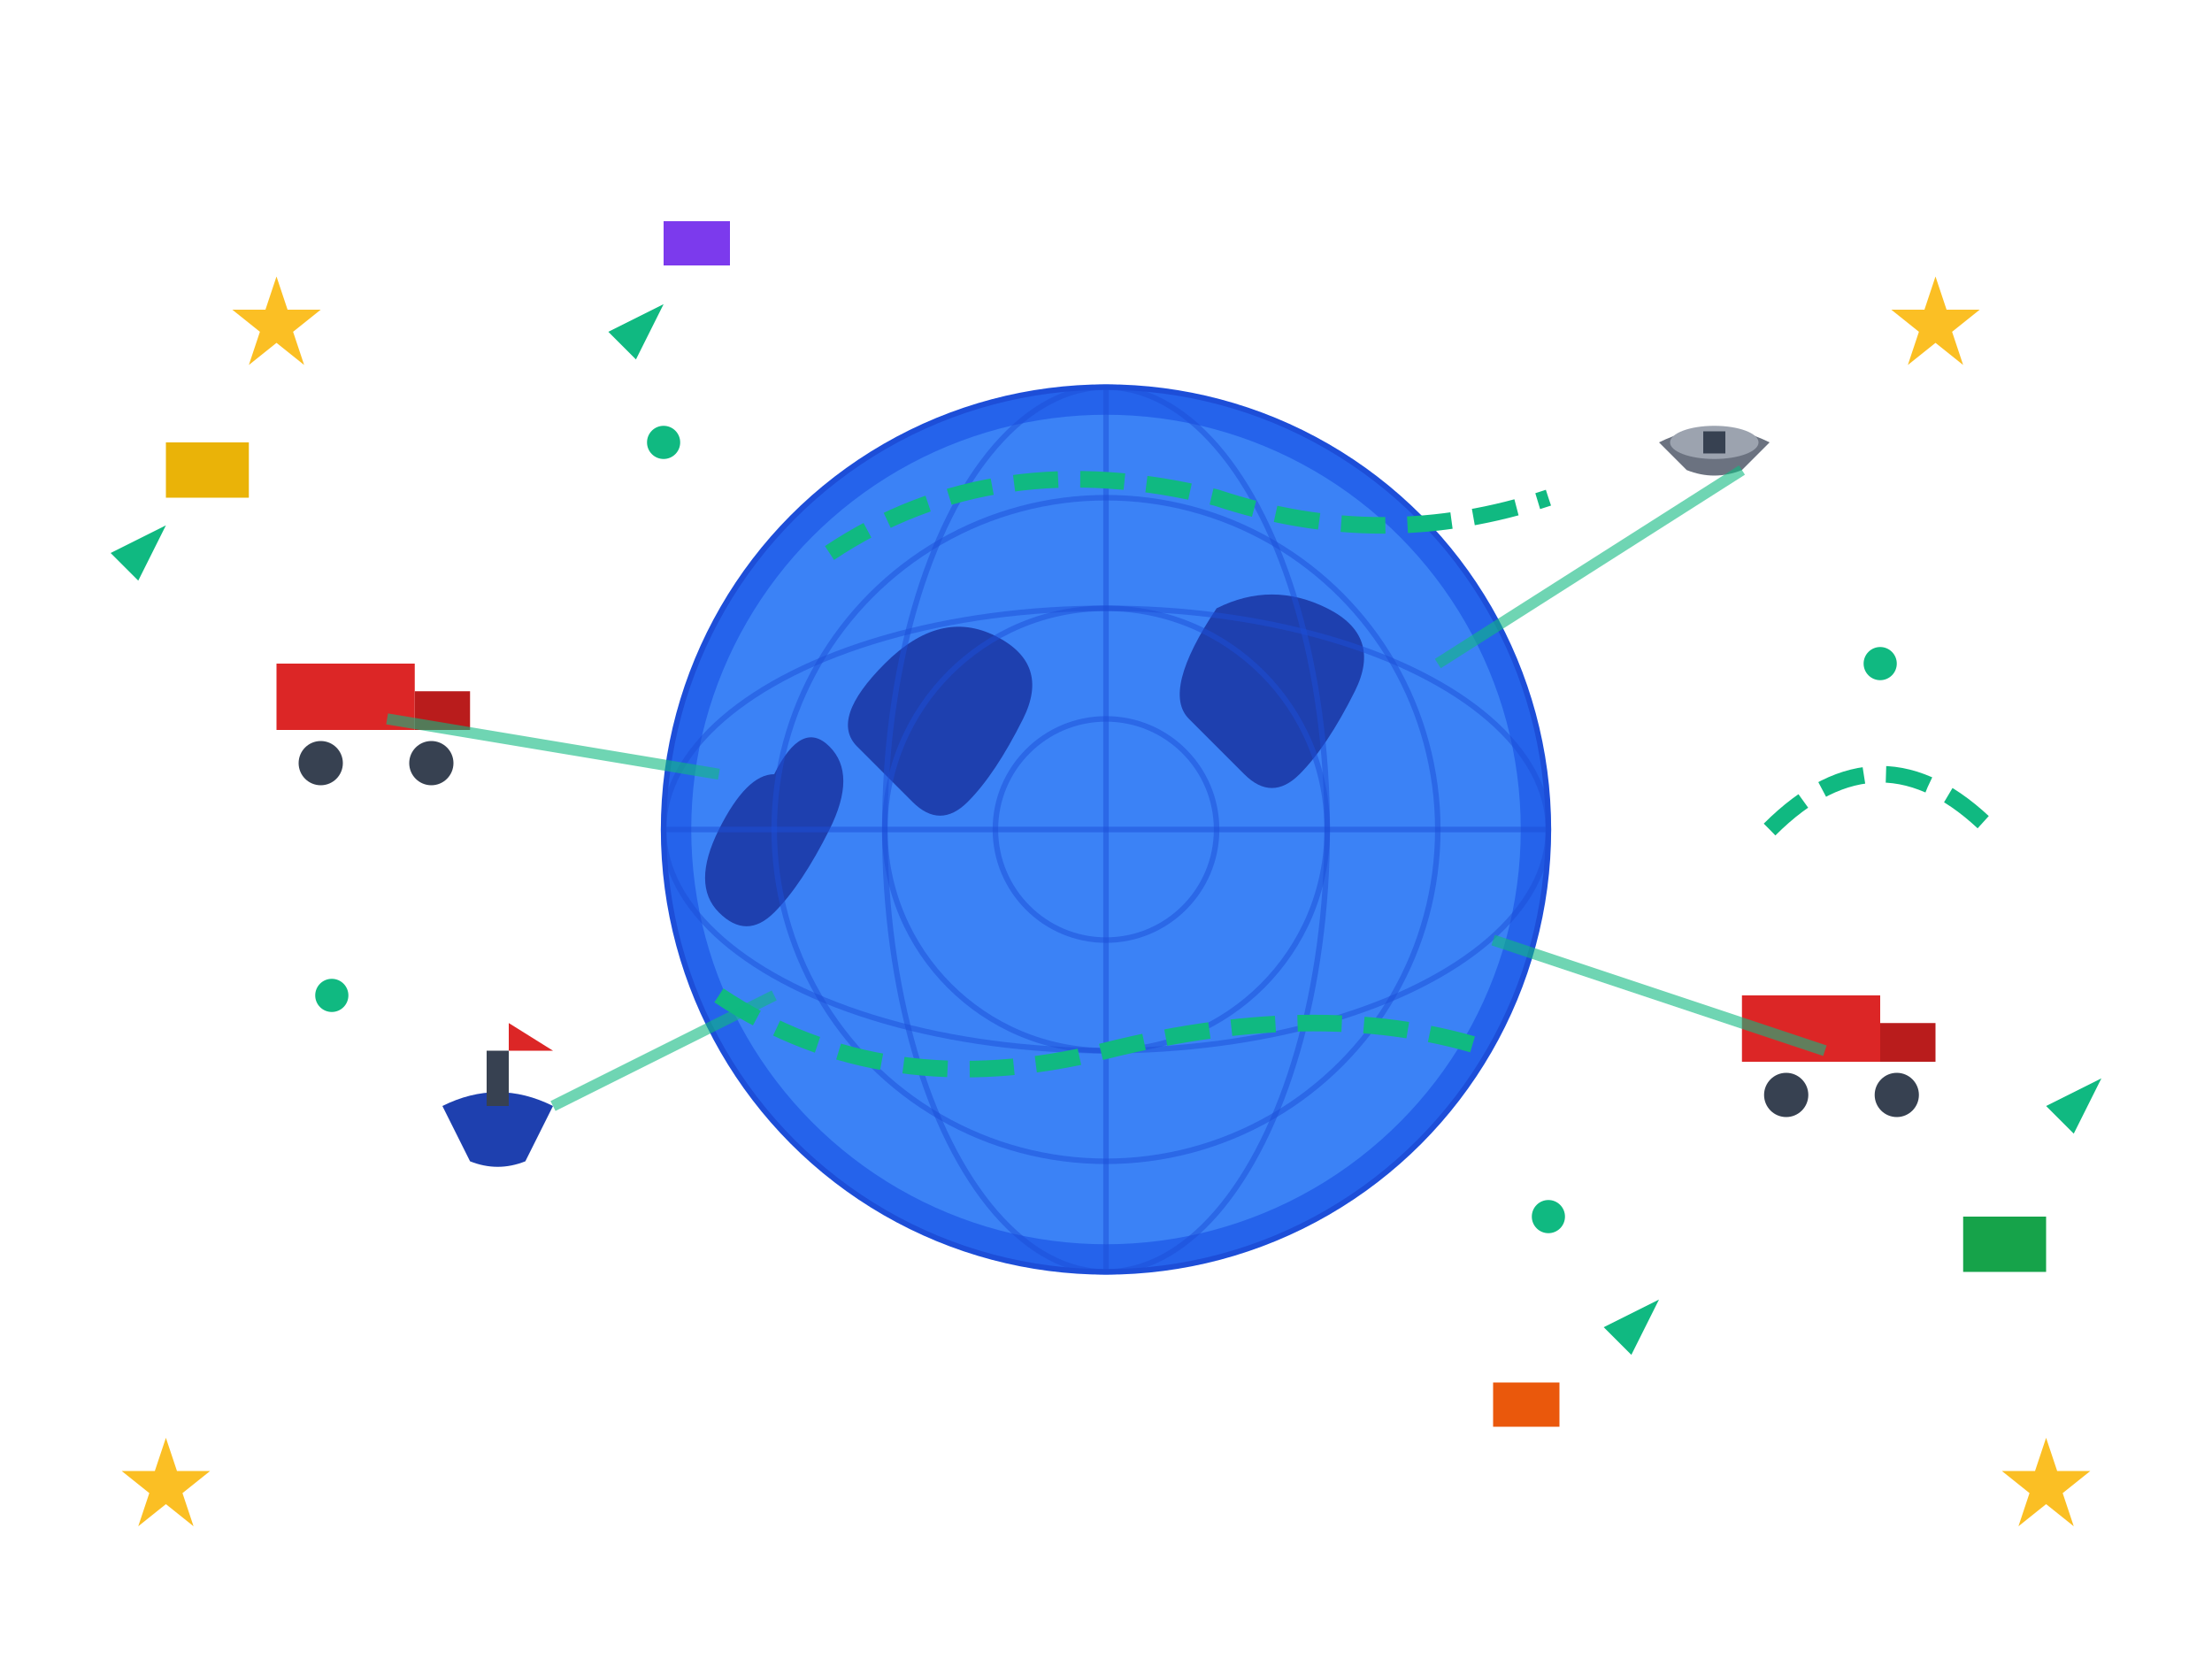 <svg width="400" height="300" viewBox="0 0 400 300" fill="none" xmlns="http://www.w3.org/2000/svg">
  <!-- Main globe -->
  <circle cx="200" cy="150" r="80" fill="#2563eb"/>
  <circle cx="200" cy="150" r="75" fill="#3b82f6"/>
  
  <!-- Continents -->
  <!-- Europe/Africa -->
  <path d="M160 120 Q170 110 180 115 Q190 120 185 130 Q180 140 175 145 Q170 150 165 145 Q160 140 155 135 Q150 130 160 120" fill="#1e40af"/>
  
  <!-- Americas -->
  <path d="M140 140 Q145 130 150 135 Q155 140 150 150 Q145 160 140 165 Q135 170 130 165 Q125 160 130 150 Q135 140 140 140" fill="#1e40af"/>
  
  <!-- Asia -->
  <path d="M220 110 Q230 105 240 110 Q250 115 245 125 Q240 135 235 140 Q230 145 225 140 Q220 135 215 130 Q210 125 220 110" fill="#1e40af"/>
  
  <!-- Grid lines -->
  <circle cx="200" cy="150" r="80" stroke="#1d4ed8" stroke-width="1" fill="none"/>
  <circle cx="200" cy="150" r="60" stroke="#1d4ed8" stroke-width="1" fill="none" opacity="0.5"/>
  <circle cx="200" cy="150" r="40" stroke="#1d4ed8" stroke-width="1" fill="none" opacity="0.5"/>
  <circle cx="200" cy="150" r="20" stroke="#1d4ed8" stroke-width="1" fill="none" opacity="0.5"/>
  
  <!-- Longitude lines -->
  <ellipse cx="200" cy="150" rx="80" ry="40" stroke="#1d4ed8" stroke-width="1" fill="none" opacity="0.5"/>
  <ellipse cx="200" cy="150" rx="40" ry="80" stroke="#1d4ed8" stroke-width="1" fill="none" opacity="0.5"/>
  <line x1="120" y1="150" x2="280" y2="150" stroke="#1d4ed8" stroke-width="1" opacity="0.5"/>
  <line x1="200" y1="70" x2="200" y2="230" stroke="#1d4ed8" stroke-width="1" opacity="0.5"/>
  
  <!-- Shipping routes -->
  <path d="M130 180 Q160 200 200 190 Q240 180 270 190" stroke="#10b981" stroke-width="3" fill="none" stroke-dasharray="8,4"/>
  <path d="M150 100 Q180 80 220 90 Q250 100 280 90" stroke="#10b981" stroke-width="3" fill="none" stroke-dasharray="8,4"/>
  <path d="M320 150 Q340 130 360 150" stroke="#10b981" stroke-width="3" fill="none" stroke-dasharray="8,4"/>
  
  <!-- Trucks/Transport icons around globe -->
  <!-- Truck 1 -->
  <rect x="50" y="120" width="25" height="12" fill="#dc2626"/>
  <rect x="75" y="125" width="10" height="7" fill="#b91c1c"/>
  <circle cx="58" cy="138" r="4" fill="#374151"/>
  <circle cx="78" cy="138" r="4" fill="#374151"/>
  
  <!-- Truck 2 -->
  <rect x="315" y="180" width="25" height="12" fill="#dc2626"/>
  <rect x="340" y="185" width="10" height="7" fill="#b91c1c"/>
  <circle cx="323" cy="198" r="4" fill="#374151"/>
  <circle cx="343" cy="198" r="4" fill="#374151"/>
  
  <!-- Ship -->
  <path d="M80 200 Q90 195 100 200 L95 210 Q90 212 85 210 Z" fill="#1e40af"/>
  <rect x="88" y="190" width="4" height="10" fill="#374151"/>
  <polygon points="92,190 92,185 100,190" fill="#dc2626"/>
  
  <!-- Plane -->
  <path d="M300 80 Q310 75 320 80 L315 85 Q310 87 305 85 Z" fill="#6b7280"/>
  <ellipse cx="310" cy="80" rx="8" ry="3" fill="#9ca3af"/>
  <rect x="308" y="78" width="4" height="4" fill="#374151"/>
  
  <!-- Cargo containers -->
  <rect x="30" y="80" width="15" height="10" fill="#eab308"/>
  <rect x="355" y="220" width="15" height="10" fill="#16a34a"/>
  <rect x="120" y="40" width="12" height="8" fill="#7c3aed"/>
  <rect x="270" y="250" width="12" height="8" fill="#ea580c"/>
  
  <!-- Connection lines -->
  <line x1="70" y1="130" x2="130" y2="140" stroke="#10b981" stroke-width="2" opacity="0.6"/>
  <line x1="330" y1="190" x2="270" y2="170" stroke="#10b981" stroke-width="2" opacity="0.6"/>
  <line x1="100" y1="200" x2="140" y2="180" stroke="#10b981" stroke-width="2" opacity="0.6"/>
  <line x1="315" y1="85" x2="260" y2="120" stroke="#10b981" stroke-width="2" opacity="0.6"/>
  
  <!-- Arrows indicating movement -->
  <path d="M110 60 L120 55 L115 65 Z" fill="#10b981"/>
  <path d="M290 240 L300 235 L295 245 Z" fill="#10b981"/>
  <path d="M20 100 L30 95 L25 105 Z" fill="#10b981"/>
  <path d="M370 200 L380 195 L375 205 Z" fill="#10b981"/>
  
  <!-- Network nodes -->
  <circle cx="120" cy="80" r="3" fill="#10b981"/>
  <circle cx="280" cy="220" r="3" fill="#10b981"/>
  <circle cx="60" cy="180" r="3" fill="#10b981"/>
  <circle cx="340" cy="120" r="3" fill="#10b981"/>
  
  <!-- Stars indicating global reach -->
  <path d="M50 50 L52 56 L58 56 L53 60 L55 66 L50 62 L45 66 L47 60 L42 56 L48 56 Z" fill="#fbbf24"/>
  <path d="M350 50 L352 56 L358 56 L353 60 L355 66 L350 62 L345 66 L347 60 L342 56 L348 56 Z" fill="#fbbf24"/>
  <path d="M370 260 L372 266 L378 266 L373 270 L375 276 L370 272 L365 276 L367 270 L362 266 L368 266 Z" fill="#fbbf24"/>
  <path d="M30 260 L32 266 L38 266 L33 270 L35 276 L30 272 L25 276 L27 270 L22 266 L28 266 Z" fill="#fbbf24"/>
</svg>
